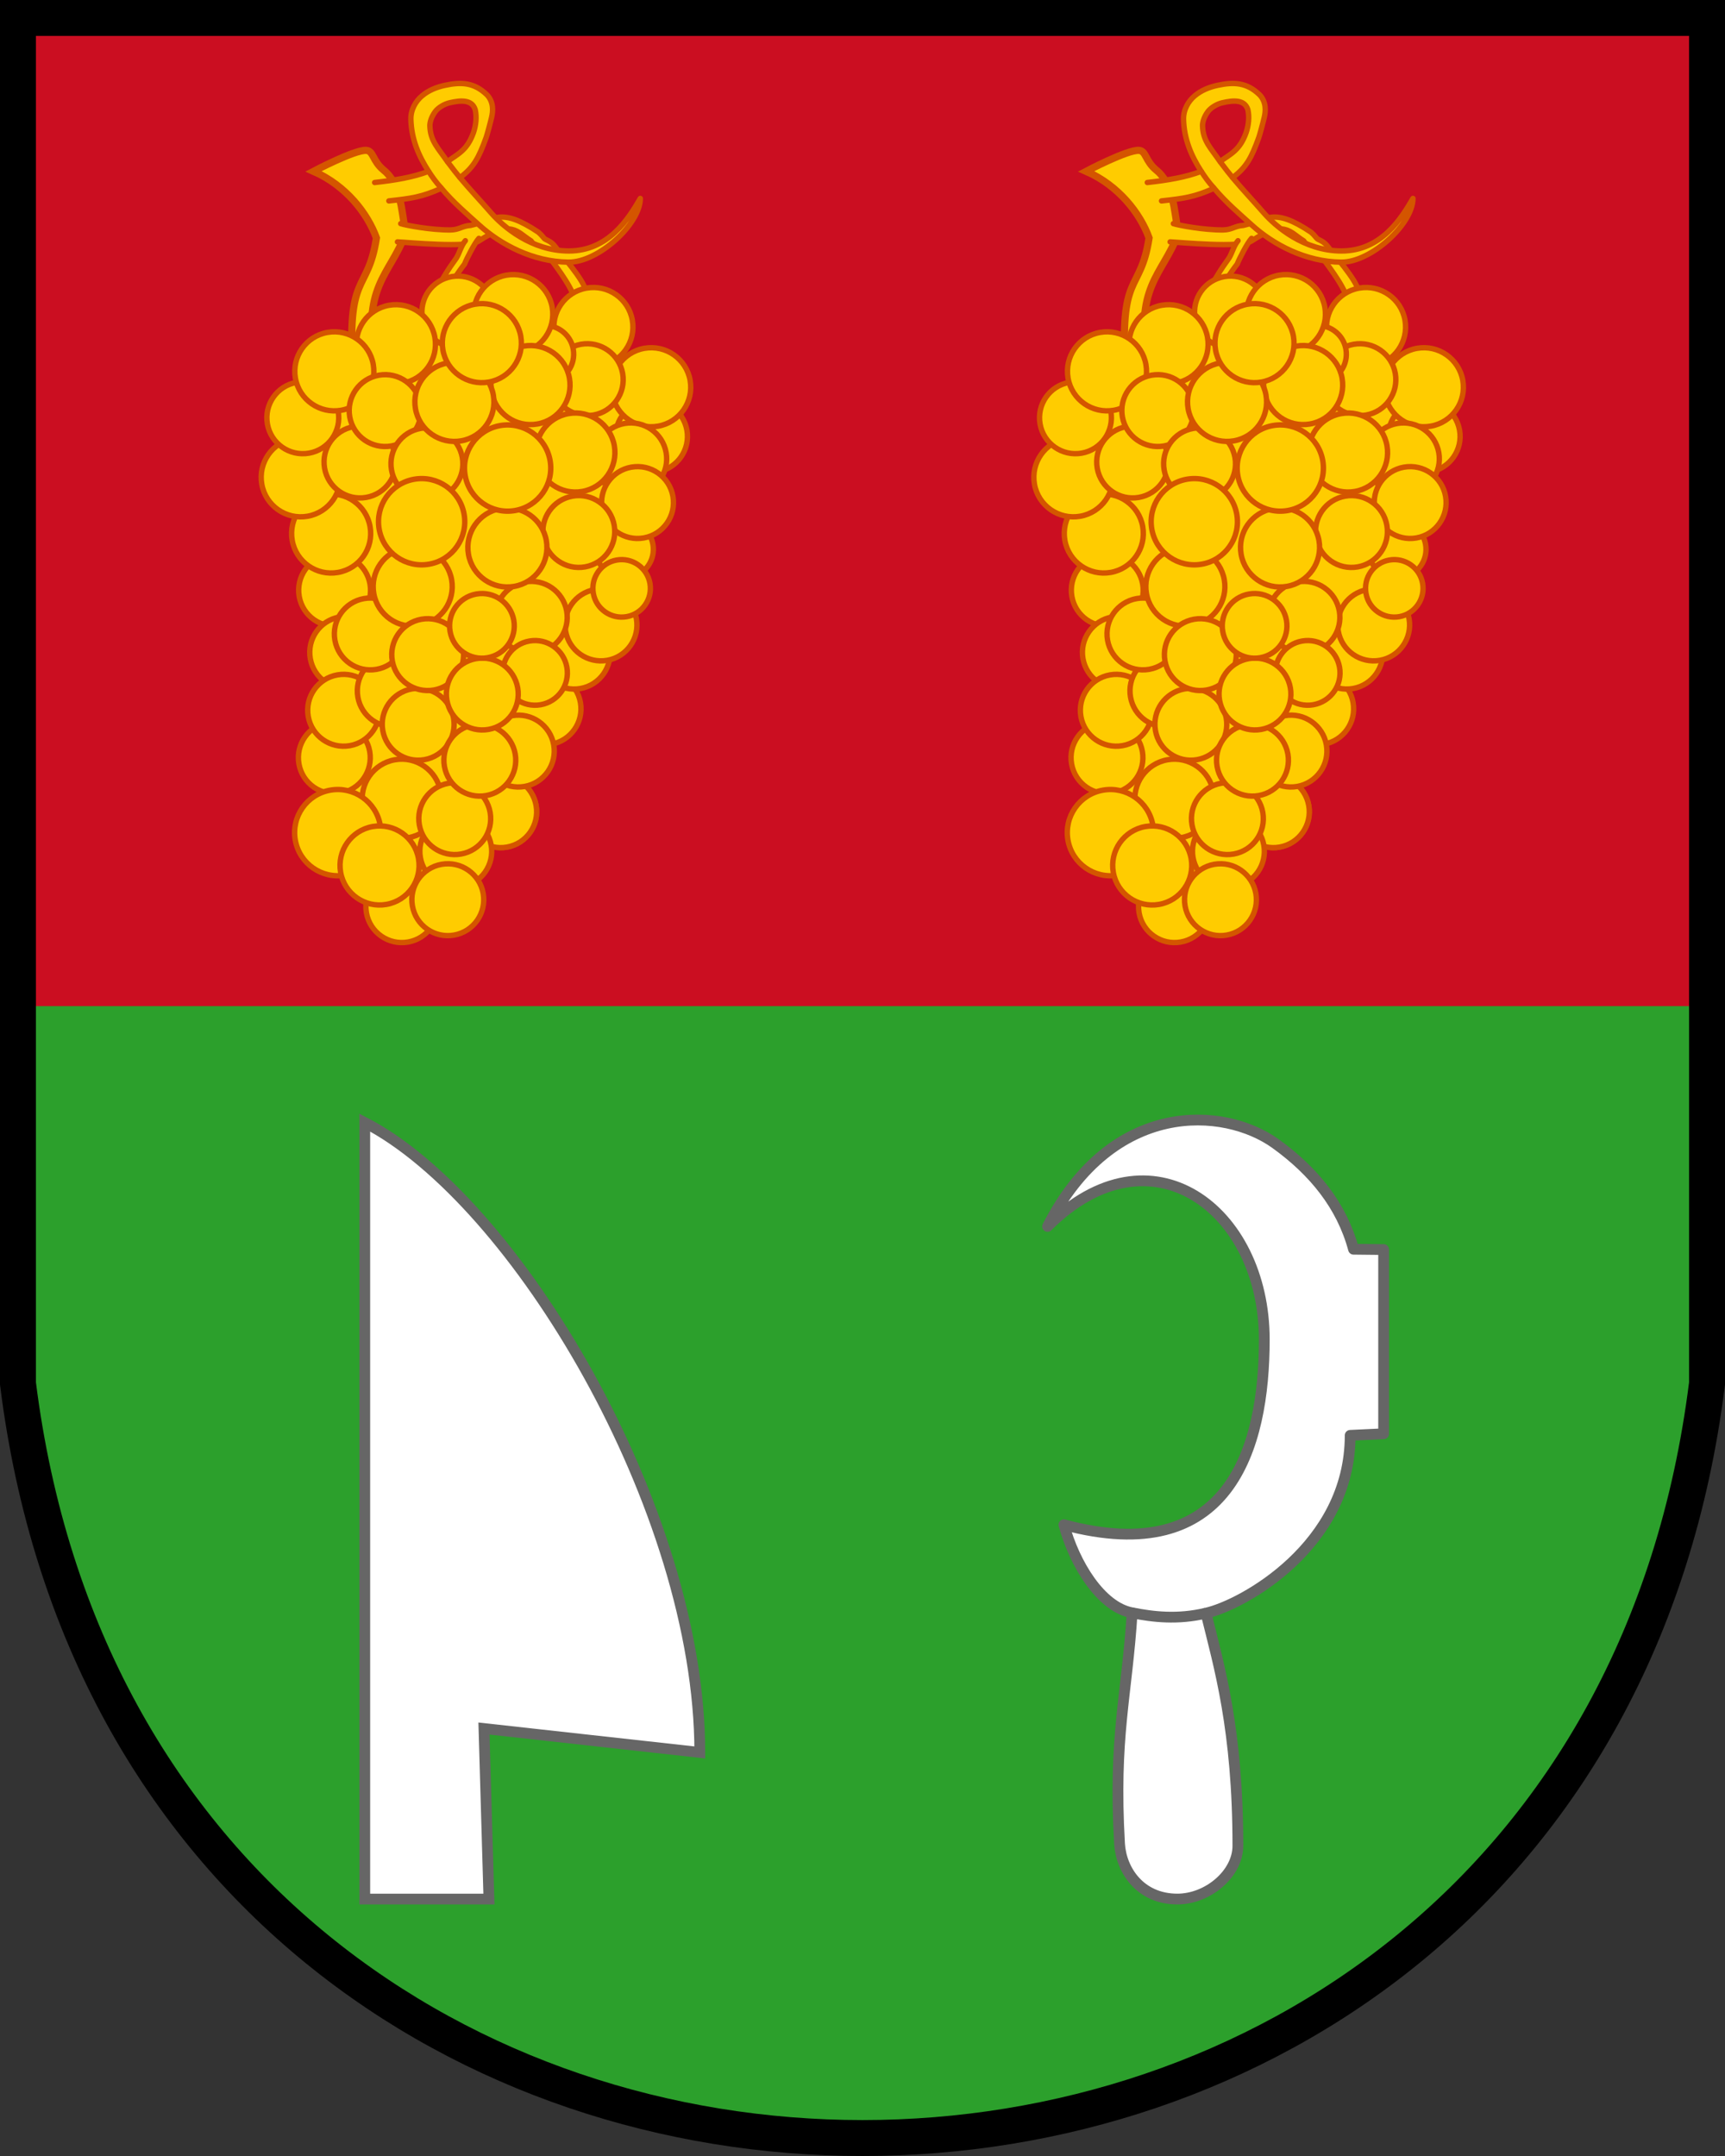<?xml version="1.0" encoding="UTF-8"?>
<svg width="240" height="300" version="1.1" viewBox="0 0 480 600" xmlns="http://www.w3.org/2000/svg" xmlns:xlink="http://www.w3.org/1999/xlink">
	<rect x="0" y="0" width="480" height="600" fill="#333333" stroke="none"/>
	<path d="m475 272v113c-35 280-435 280-470 0v-113z" fill="#2ca02c"/>
	<path d="m475 280v-275h-470v275z" fill="#cb0e21"/>
	<path d="m475 5v380c-35 280-435 280-470 0v-380z" fill="none" stroke="#000" stroke-width="10"/>
	<g id="g2858" transform="translate(10)" stroke="#d45500" fill="#fc0" stroke-width="1.5">
		<g>
			<path d="m88.305 104.39c-2.089-29.251 4.046-22.378 6.436-38.183-2.47-6.791-8.403-14.531-17.49-18.528 0 0 11.474-6.051 14.669-5.832 2.031 0.139 1.723 2.943 4.815 5.48 4.135 3.238 4.873 9.742 5.405 12.921 0.298 1.783 0.509 3.394 0.653 4.889-4.388 11.683-12.366 14.341-8.3 37.012z" fill="#fc0" stroke-width="2"/>
			<path d="m100.6 67.319c2.954 0.123 19.548 1.771 22.606-0.228 9.253-6.051 10.497-2.61 14.561-0.055 1.292 1.865 2.65 3.156 4.639 3.971 1.197 1.626 6.656 8.597 7.244 11.716l3.413-1.626c-0.625-3.32-6.843-10.114-8.588-12.484-1.103-1.498-2.497-1.82-2.942-2.172-0.192-0.152-0.817-1.048-1.706-1.807-10.638-7.107-12.174-3.446-18.869-1.903-2.425 0.136-3.111 1.236-5.65 1.26-5.301 0.05-12.308-1.272-13.807-1.757" fill="#fc0" stroke-linecap="round"/>
			<path d="m119.49 66.986c-1.18 1.386-1.605 3.36-2.489 4.809-4.602 6.297-7.582 12.207-7.838 17.585l3.236-0.235c0.299-5.2 2.759-10.356 6.872-15.659 0.599-1.543 2.798-5.843 3.982-7.155" fill="#fc0" stroke-linecap="round"/>
			<path d="m98.206 55.915c6.332-0.7 9.134-1.069 14.627-3.527 3.229 3.897 7.356 7.392 10.486 10.231 6.024 5.464 15.002 10.238 24.841 10.341 8.407 0.088 20.011-10.678 20.011-17.737-3.255 5.627-8.855 14.621-19.878 14.621-10.444 0-18.361-6.845-21.626-10.589-2.819-3.232-5.884-6.482-8.687-9.815 3.868-2.904 5.245-5.488 7.317-11.229 0.214-0.593 1.076-3.731 1.493-5.527 0.208-0.898 0.359-1.891 0.232-3.012s-0.621-2.439-1.648-3.409c-3.445-3.255-6.923-3.517-11.563-2.518-1.16 0.25-2.296 0.597-3.371 1.074-1.074 0.477-2.087 1.083-2.994 1.845-1.815 1.524-3.185 3.897-3.112 6.584 0.15 5.485 2.181 10.205 4.927 14.427-4.265 1.649-9.354 2.49-15.01 3.116m20.807-22.177c3.186-0.748 6.278-0.96 7.177 1.913 0.451 2.023 0.213 4.32-0.493 6.398-1.772 4.91-4.195 5.829-7.253 8.04-2.519-3.712-4.752-5.673-4.869-9.936-0.023-0.843 0.315-2.405 1.51-3.996 0.837-1.114 2.55-2.095 3.927-2.418z" fill="#fc0" stroke-linecap="round" stroke-linejoin="round"/>
			<path d="m114.49 44.965c1.568 2.097 2.616 3.414 3.491 4.474m-8.72-1.764c0.983 1.521 2.065 3.066 3.572 4.712" fill="none"/>
		</g>
		<g>
			<path d="m172.78 122.91-42.183 105.37-18.227 20.302-34.178-6.924c4.022-27.585 8.44-55.169 11.844-82.754l-8.412-44.91 31.341-28.751 51.43 24.353z"/>
			<g transform="scale (-1 1) rotate(10)">
			<circle cx="-147.6" cy="149.35" r="10"/>
			<circle cx="-100.54" cy="105.9" r="10"/>
			<circle cx="-53.322" cy="176.2" r="10"/>
			<circle cx="-53.356" cy="193.77" r="10"/>
			<circle cx="-105.26" cy="218.86" r="10"/>
			<circle cx="-88.138" cy="244.92" r="10"/>
			<circle cx="-88.138" cy="244.92" r="10"/>
			<circle cx="-73.907" cy="253.61" r="10"/>
			<circle cx="-56.453" cy="266.16" r="10"/>
			<circle cx="-69.387" cy="266.48" r="10"/>
			<circle cx="-45.153" cy="222.07" r="10"/>
			<circle cx="-49.994" cy="209.53" r="10"/>
			<circle cx="-64.531" cy="206.62" r="10"/>
			<circle cx="-69.743" cy="216.97" r="10"/>
			<circle cx="-60.988" cy="189.9" r="10"/>
			<circle cx="-74.898" cy="178.98" r="11"/>
			<circle cx="-61.644" cy="236.57" r="11"/>
			<circle cx="-75.205" cy="244.6" r="10"/>
			<circle cx="-95.895" cy="229.15" r="10"/>
			<circle cx="-84.901" cy="229.79" r="10"/>
			<circle cx="-42.47" cy="242.78" r="12"/>
			<circle cx="-52.341" cy="253.8" r="11"/>
			<circle cx="-115.93" cy="205.01" r="10"/>
			<circle cx="-124.65" cy="198.58" r="10"/>
			<circle cx="-55.113" cy="160.48" r="11"/>
			<circle cx="-149.89" cy="135.86" r="11"/>
			<circle cx="-136.96" cy="116.56" r="11"/>
			<circle cx="-132.73" cy="130.69" r="10"/>
			<circle cx="-122.37" cy="121.66" r="8"/>
			<circle cx="-115.62" cy="109.15" r="11"/>
			<circle cx="-82.014" cy="111.73" r="11"/>
			<circle cx="-49.492" cy="143.61" r="11"/>
			<circle cx="-52.941" cy="127.39" r="10"/>
			<circle cx="-63.827" cy="116.19" r="11"/>
			<circle cx="-66.471" cy="142.28" r="10"/>
			<circle cx="-75.846" cy="129.4" r="10"/>
			<circle cx="-84.727" cy="146" r="10"/>
			<circle cx="-75.717" cy="198.34" r="10"/>
			<circle cx="-134.77" cy="178.99" r="8"/>
			<circle cx="-105.91" cy="193.12" r="10"/>
			<circle cx="-104.25" cy="208.53" r="9"/>
			<circle cx="-132.07" cy="189.55" r="8"/>
			<circle cx="-140.82" cy="154.5" r="10"/>
			<circle cx="-140.57" cy="166.8" r="10"/>
			<circle cx="-123.08" cy="171.9" r="10"/>
			<circle cx="-102.74" cy="172.82" r="11"/>
			<circle cx="-125.96" cy="150.09" r="11"/>
			<circle cx="-106.64" cy="151.07" r="12"/>
			<circle cx="-116.92" cy="129.43" r="11"/>
			<circle cx="-95.251" cy="130.37" r="11"/>
			<circle cx="-80.483" cy="161.62" r="12"/>
			<circle cx="-105.61" cy="115.59" r="11"/>
			<circle cx="-88.78" cy="211.78" r="10"/>
			<circle cx="-91.973" cy="193.08" r="9"/>
			</g>
		</g>
	</g>
	<path d="m101.5 528.5v-216.1c41.821 21.576 93.228 107.42 93.228 175.29l-60.058-6.649 1.38 47.456z" fill="#fff" stroke="#666" stroke-width="3"/>
	<g stroke="#666" stroke-width="3">
		<path d="m311.52 513.03c-1.71-29.778 2.055-41.073 3.511-64.197-8.713-1.612-16.044-13.611-18.985-24.508 46.035 12.316 55.755-21.177 55.755-51.541 0-36.221-31.585-60.12-60.303-31.482 17.962-35.318 49.089-33.411 63.494-22.998 10.532 7.613 18.349 17.133 21.644 29.349l8.377 0.089v51.265l-9.312 0.44c0 30.81-30.036 47.235-40.124 49.476 3.701 14.998 8.877 32.377 8.877 64.756 0 7.783-8.36 14.816-16.841 14.816-10.317 0-15.667-8.013-16.095-15.465z" fill="#fff" stroke-linejoin="round"/>
		<path d="m335.58 448.92c-7.796 1.885-14.796 1.073-20.547-0.089" fill="none"/>
	</g>
	<use x="215" xlink:href="#g2858"/>
</svg>
